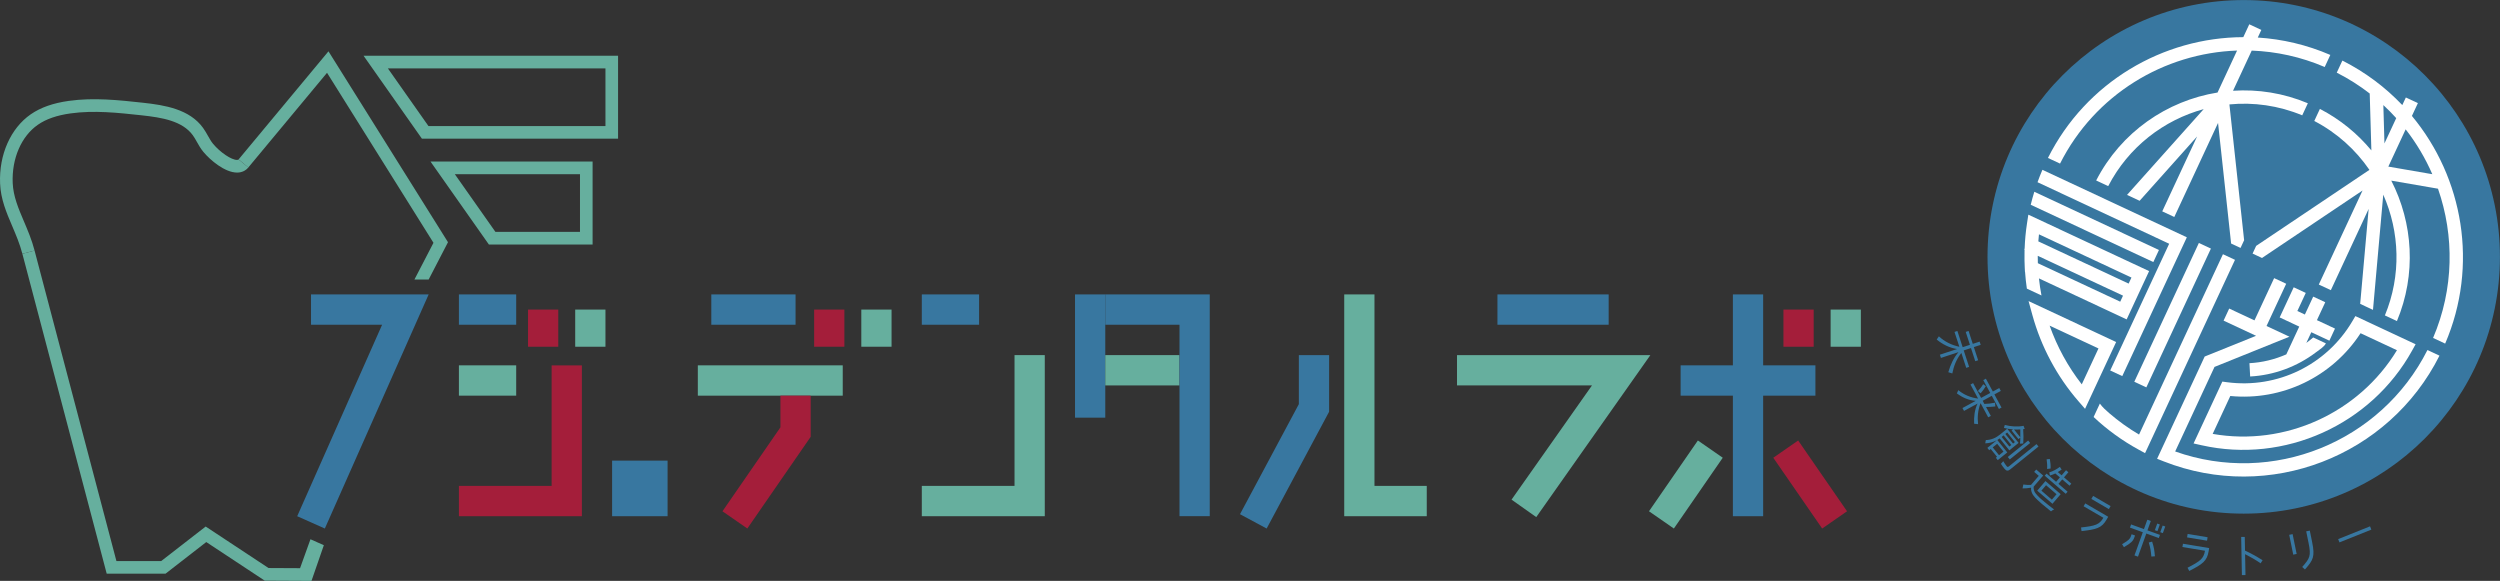 <?xml version="1.0" encoding="UTF-8"?>
<svg xmlns="http://www.w3.org/2000/svg" id="_レイヤー_2" data-name="レイヤー 2" viewBox="0 0 295.97 68.77">
  <rect x="0" y="0" width="295.97" height="68.77" fill="#333333" stroke="none"/>
  <defs>
    <style>
      .cls-1 {
        fill: #66af9e;
      }

      .cls-2 {
        fill: #fff;
      }

      .cls-3 {
        fill: #a41e3a;
      }

      .cls-4 {
        fill: #3877a0;
      }
    </style>
  </defs>
  <g id="_レイヤー_1-2" data-name="レイヤー 1">
    <g>
      <polygon class="cls-1" points="195.221 60.528 198.166 62.571 203.954 54.191 201.009 52.148 195.221 60.528"></polygon>
      <polygon class="cls-3" points="218.668 60.528 215.723 62.571 209.936 54.191 212.88 52.148 218.668 60.528"></polygon>
      <g>
        <path class="cls-1" d="M70.156,28.947h-12.279l-6.91-9.82h19.189v9.82Zm-11.505-1.496h10.012v-6.827h-14.816l4.804,6.827Z"></path>
        <path class="cls-1" d="M73.171,16.418h-23.222l-6.91-9.82h30.133v9.82Zm-22.448-1.496h20.955v-6.827h-25.759l4.804,6.827Z"></path>
        <path class="cls-1" d="M2.648,30.042c-.302-1.163-.758-2.231-1.198-3.265C.751,25.139,.091,23.591,.011,21.741c-.148-3.417,1.246-6.564,3.638-8.214,1.169-.805,2.637-1.323,4.49-1.582,2.959-.416,5.925-.093,8.793,.219,2.598,.282,5.504,.768,7.102,2.969,.224,.309,.404,.628,.578,.937,.197,.349,.382,.679,.609,.952,.847,1.02,2.173,1.912,2.843,1.912,.12-.009,.161-.035,.178-.056l1.159,.944c-.32,.395-.778,.606-1.324,.609h-.012c-1.435,0-3.172-1.465-3.991-2.452-.313-.377-.541-.782-.761-1.173-.16-.285-.312-.554-.485-.792-1.24-1.707-3.671-2.103-6.056-2.362-2.777-.302-5.65-.614-8.425-.225-1.618,.227-2.877,.663-3.85,1.334-1.972,1.36-3.119,4.009-2.993,6.915,.069,1.577,.677,3.003,1.32,4.513,.462,1.084,.94,2.205,1.27,3.477l-1.445,.376Z"></path>
        <polygon class="cls-1" points="38.716 8.618 51.318 28.745 49.065 33.091 50.748 33.091 53.037 28.674 38.887 6.075 28.248 18.872 29.395 19.83 38.716 8.618"></polygon>
        <polygon class="cls-1" points="36.755 63.84 35.523 67.266 31.791 67.247 24.35 62.335 19.084 66.422 13.783 66.422 4.092 29.663 2.649 30.045 12.633 67.918 19.595 67.918 24.42 64.173 31.34 68.741 36.876 68.77 38.339 64.546 36.755 63.84"></polygon>
        <g>
          <polygon class="cls-4" points="36.821 38.445 45.237 38.445 35.185 61.113 38.457 62.571 50.748 34.855 36.821 34.855 36.821 38.445"></polygon>
          <rect class="cls-4" x="54.329" y="34.855" width="6.782" height="3.589"></rect>
          <rect class="cls-1" x="54.329" y="43.252" width="6.782" height="3.589"></rect>
          <polygon class="cls-3" points="65.305 57.524 54.329 57.524 54.329 61.113 68.886 61.113 68.886 43.258 65.305 43.258 65.305 57.524"></polygon>
          <rect class="cls-4" x="109.131" y="34.855" width="6.782" height="3.589"></rect>
          <polygon class="cls-1" points="120.107 57.524 109.131 57.524 109.131 61.113 123.689 61.113 123.689 42.041 120.107 42.041 120.107 57.524"></polygon>
          <rect class="cls-3" x="62.512" y="36.65" width="3.581" height="4.399"></rect>
          <rect class="cls-1" x="68.098" y="36.65" width="3.581" height="4.399"></rect>
          <rect class="cls-3" x="96.383" y="36.65" width="3.581" height="4.398"></rect>
          <rect class="cls-1" x="101.969" y="36.65" width="3.581" height="4.398"></rect>
          <rect class="cls-3" x="211.139" y="36.65" width="3.581" height="4.399"></rect>
          <rect class="cls-1" x="216.724" y="36.65" width="3.581" height="4.399"></rect>
          <rect class="cls-4" x="72.467" y="54.532" width="6.566" height="6.581"></rect>
          <rect class="cls-4" x="84.21" y="34.855" width="9.974" height="3.589"></rect>
          <polygon class="cls-1" points="82.614 43.252 82.614 46.842 92.393 46.842 95.975 46.842 99.77 46.842 99.77 43.252 82.614 43.252"></polygon>
          <polygon class="cls-4" points="127.27 34.855 127.27 49.446 130.851 49.446 130.851 45.63 130.851 42.041 130.851 34.855 127.27 34.855"></polygon>
          <polygon class="cls-4" points="153.769 47.844 146.8 60.875 149.956 62.571 157.35 48.745 157.35 42.041 153.769 42.041 153.769 47.844"></polygon>
          <polygon class="cls-1" points="162.722 34.855 159.141 34.855 159.141 61.113 168.911 61.113 168.911 57.524 162.722 57.524 162.722 34.855"></polygon>
          <rect class="cls-4" x="177.279" y="34.855" width="13.166" height="3.589"></rect>
          <polygon class="cls-4" points="214.924 46.842 214.924 43.252 208.735 43.252 208.735 34.855 205.154 34.855 205.154 43.252 198.966 43.252 198.966 46.842 205.154 46.842 205.154 61.113 208.735 61.113 208.735 46.842 214.924 46.842"></polygon>
          <polygon class="cls-1" points="172.492 42.041 172.492 45.63 188.471 45.63 178.948 59.149 181.873 61.219 195.384 42.041 172.492 42.041"></polygon>
        </g>
        <polygon class="cls-3" points="92.393 46.842 92.393 50.592 85.531 60.528 88.475 62.571 95.975 51.713 95.975 46.842 92.393 46.842"></polygon>
        <rect class="cls-1" x="130.851" y="42.041" width="8.786" height="3.589"></rect>
        <polygon class="cls-4" points="130.851 34.855 130.851 38.445 139.638 38.445 139.638 42.041 139.638 45.63 139.638 61.107 143.219 61.107 143.219 34.855 130.851 34.855"></polygon>
      </g>
      <g>
        <g>
          <g>
            <path class="cls-4" d="M231.131,44.212l-.476-.146c.254-.873,.62-1.701,1.21-2.377l-2.082,.684-.125-.383,2.035-.668c-.899-.146-1.7-.54-2.412-1.124l.258-.381c.683,.635,1.511,1.043,2.425,1.236l-.574-1.757,.34-.112,.627,1.919,.858-.282-.498-1.526,.34-.112,.498,1.526,.811-.266,.125,.383-.811,.266,.509,1.558-.34,.112-.509-1.558-.858,.282,.637,1.951-.34,.112-.576-1.762c-.569,.704-.906,1.552-1.073,2.425Z"></path>
            <path class="cls-4" d="M231.669,46.572l.17-.381c.676,.555,1.475,.886,2.341,.993l-.898-1.659,.31-.168,.947,1.751,1.08-.587-.825-1.523,.31-.168,.825,1.523,.76-.413,.184,.34-.76,.413,.843,1.557-.31,.168-.843-1.557-1.079,.587,.202,.374c.413-.011,.842-.063,1.254-.148l.046,.445c-.35,.046-.744,.059-1.106,.062l.572,1.058-.31,.168-.908-1.679c-.307,.788-.394,1.645-.294,2.489l-.467-.054c-.037-.809,.051-1.653,.406-2.386l-1.602,.871-.184-.34,1.563-.85c-.832-.068-1.552-.38-2.227-.886Zm3.117-1.092l.311,.239c-.179,.305-.392,.583-.61,.84l-.321-.258-.006-.01c.236-.247,.451-.509,.626-.811Z"></path>
            <path class="cls-4" d="M236.454,52.089l1.184,1.474-1.127,.91-.225-.279,.138-.111-.746-.928-.18,.145-.221-.275,1.132-.914c-.421,.233-.88,.356-1.38,.377l.069-.389c.621-.019,1.161-.235,1.645-.627l.887-.716,1.347,1.676-1.097,.886-1.14-1.418c-.093,.068-.19,.133-.286,.189Zm.733,1.378l-.746-.928-.527,.426,.746,.928,.527-.426Zm2.342-.963l-.386,.021c.026-.241,.044-.482,.043-.721l-.223,.18-.815-1.014,.163-.132c-.357-.031-.707-.088-1.065-.174l.097-.355c.728,.185,1.473,.249,2.224,.103l.133,.368-.183,.027c.048,.57,.051,1.128,.013,1.697Zm-1.413,.177l-.915-1.139-.231,.187,.915,1.138,.231-.187Zm.424-.343l-.915-1.139-.218,.177,.915,1.139,.218-.177Zm.639-1.5c-.245,.021-.495,.017-.745,.006l.749,.933c.007-.317,.004-.62-.005-.938Zm-1.871,4.655c-.155-.193-.3-.382-.422-.587l.276-.308c.126,.21,.257,.416,.412,.609,.076,.095,.164,.081,.258,.004l3.266-2.637,.235,.292-3.352,2.706c-.275,.221-.452,.194-.673-.081Zm2.802-3.339l.235,.292-2.413,1.948-.235-.292,2.413-1.948Z"></path>
            <path class="cls-4" d="M240.839,58.151c.138,.338,.65,.8,.909,1.022,.464,.399,.941,.774,1.434,1.147-.141,.046-.26,.125-.37,.22-.362-.289-.728-.582-1.078-.884-.309-.266-.828-.72-1.053-1.067-.169-.269-.251-.536-.225-.855-.339,.065-.673,.09-1.012,.089l.09-.461c.308,.039,.618,.066,.914,.052l-.004-.004,.922-1.076-.543-.467,.24-.28,.827,.712-1.123,1.31c-.029,.194,.005,.375,.072,.542Zm1.455-3.773l.383-.041c.067,.371,.104,.751,.09,1.132l-.406,.05-.009-.007c.026-.378,.002-.755-.058-1.134Zm1.667,4.126l-.975,1.139-1.804-1.553,.976-1.138,1.804,1.553Zm.392-1.99l.864,.744-.208,.243-.864-.744-.449,.523,1.081,.931-.215,.251-2.489-2.143,.215-.251,1.128,.971,.448-.523-.539-.464c-.2,.097-.419,.184-.645,.245l-.068-.378c.447-.124,.866-.367,1.251-.647l.212,.321c-.145,.101-.294,.198-.454,.293l.451,.388,.52-.607,.28,.241-.52,.607Zm-2.124,.928l-.552,.645,1.24,1.068,.552-.645-1.24-1.068Z"></path>
            <path class="cls-4" d="M246.429,62.875l-.057-.429c1.729-.193,2.165-.341,2.645-1.146l-2.342-1.364,.196-.339,2.718,1.583-.194,.334c-.586,1.011-1.203,1.163-2.967,1.361Zm3.442-2.96l-.207,.358-2.071-1.206,.207-.358,2.071,1.206Z"></path>
            <path class="cls-4" d="M253.817,62.638l.4-1.111,.415,.15-.4,1.111,1.481,.536-.134,.374-1.481-.536-.986,2.74-.415-.15,.987-2.74-1.523-.551,.135-.374,1.522,.551Zm-2.368,2.141l-.218-.354c.822-.477,.937-.652,1.029-.907l.097-.27,.404,.146-.098,.27c-.149,.415-.406,.639-1.215,1.115Zm3.968-1.903l-.306-.11,.282-.784,.306,.11-.282,.784Zm-.301,2.982l-.42,.03c-.079-.773-.095-.955-.309-1.66l.401-.107c.229,.746,.26,.968,.328,1.738Zm.941-2.745l-.306-.11,.282-.784,.306,.11-.282,.784Z"></path>
            <path class="cls-4" d="M259.183,67.595l-.205-.381c1.548-.795,1.903-1.088,2.067-2.012l-2.672-.442,.063-.387,3.101,.514-.063,.381c-.19,1.154-.712,1.515-2.292,2.327Zm2.17-3.991l-.067,.408-2.362-.391,.067-.408,2.362,.391Z"></path>
            <path class="cls-4" d="M267.864,66.327l-.235,.363c-.676-.473-1.243-.771-1.838-1.085l.047,2.472-.424,.008-.086-4.514,.424-.008,.031,1.622c.705,.323,1.357,.686,2.081,1.141Z"></path>
            <path class="cls-4" d="M271.418,63.234l.478,2.347-.404,.083-.478-2.347,.404-.083Zm1.135,3.891l.324,.294c.991-1.121,1.203-1.513,.854-3.233l-.278-1.368-.426,.087,.278,1.368c.321,1.579,.141,1.824-.751,2.851Z"></path>
            <path class="cls-4" d="M276.81,63.824l3.773-1.513,.155,.389-3.772,1.513-.156-.389Z"></path>
          </g>
          <ellipse class="cls-4" cx="265.63" cy="30.408" rx="30.332" ry="30.401"></ellipse>
        </g>
        <g>
          <path class="cls-2" d="M264.842,5.986l-2.311,4.968c-5.979,.967-11.417,4.672-14.37,10.413l1.426,.666c2.406-4.64,6.583-7.826,11.305-9.116l-9.076,10.158,1.49,.696,6.804-7.615-4.126,8.867,1.426,.666,5.18-11.134,1.547,14.277,1.115,.521,.425-.914-1.742-16.078c2.856-.275,5.811,.124,8.621,1.293l.665-1.429c-2.885-1.212-5.912-1.676-8.858-1.48l2.212-4.755c2.903,.108,5.828,.735,8.642,1.943l.665-1.43c-2.797-1.207-5.699-1.877-8.588-2.059l.42-.903-1.426-.666-.708,1.522c-9.5,.034-18.612,5.308-23.128,14.302l1.432,.669c4.132-8.188,12.321-13.086,20.958-13.383Z"></path>
          <path class="cls-2" d="M253.238,51.447c-1.251-.738-2.433-1.586-3.528-2.531-.389-.336-.808-.707-1.112-1.137l-.739,1.589c1.607,1.512,3.409,2.817,5.356,3.878l.735,.401,10.647-22.885-1.426-.666-9.934,21.352Z"></path>
          <polygon class="cls-2" points="254.101 45.861 261.746 29.428 260.321 28.762 252.675 45.194 254.101 45.861"></polygon>
          <path class="cls-2" d="M251.25,44.528l7.645-16.433-17.097-7.991c-.21,.487-.402,.977-.58,1.469l15.586,7.284-6.98,15.004,1.426,.666Z"></path>
          <path class="cls-2" d="M240.607,37.289c1.03,3.752,2.912,7.278,5.443,10.196l.795,.916,3.68-7.91-10.369-4.846,.451,1.644Zm7.827,3.964l-1.977,4.249c-1.626-2.082-2.92-4.446-3.806-6.952l5.783,2.703Z"></path>
          <path class="cls-2" d="M240.413,24.242l14.515,6.784,.665-1.429-14.753-6.895c-.159,.512-.301,1.025-.426,1.541Z"></path>
          <path class="cls-2" d="M239.972,26.454c-.151,.981-.243,1.973-.28,2.968l-.052,.112,.047,.022c-.002,.052-.005,.103-.006,.155l-.001-0c-0,.005,0,.011-0,.016-.009,.338-.009,.677-.004,1.015,.001,.044,.001,.088,.002,.132,.005,.279,.013,.558,.028,.837l.024,.474,.012,.005c.047,.661,.115,1.322,.213,1.98l1.73,.809c-.128-.671-.228-1.345-.3-2.021l10.385,4.854,2.659-5.716-14.298-6.682-.16,1.039Zm1.287,4.707c-.001-.021-.002-.043-.003-.064-.007-.25-.011-.5-.011-.75,0-.021,.001-.041,.001-.062l10.094,4.718-.332,.714-9.75-4.557Zm11.079,1.699l-.332,.714-10.693-4.998c.021-.279,.046-.557,.076-.834l10.95,5.118Z"></path>
          <path class="cls-2" d="M271.548,34.009l-1.662,3.572,2.317,1.083-1.53,3.289c-1.376,.604-2.858,.964-4.365,1.044l.084,1.575c2.815-.15,5.55-1.161,7.795-2.866,.39-.297,.933-.616,1.173-1.054l-1.505-.703c-.262,.227-.534,.443-.813,.647l.589-1.265,2.139,.999,.665-1.429-2.139-.999,.986-2.12-1.426-.666-.986,2.12-.891-.416,.997-2.143-1.426-.666Z"></path>
          <path class="cls-2" d="M263.098,45.176l-3.407,7.323,.954,.214c9.805,2.204,20.055-2.41,24.925-11.219l.409-.739-7.131-3.333-.363,.615c-3.051,5.168-8.866,8-14.816,7.215l-.572-.076Zm.943,1.705c6.135,.594,12.067-2.269,15.422-7.432l4.308,2.013c-4.516,7.442-13.264,11.409-21.817,9.906l2.088-4.487Z"></path>
          <path class="cls-2" d="M257.515,53.446l4.656-10.008,8.871-3.577-2.712-1.267,2.327-5.001-1.426-.666-2.327,5.001-2.994-1.399-.665,1.429,3.846,1.798-6.084,2.453-5.632,12.105,.779,.307c12.478,4.918,26.655-.578,32.652-12.516l-1.425-.666c-5.52,10.937-18.356,16.098-29.866,12.009Z"></path>
          <path class="cls-2" d="M268.16,30.295l11.538-7.743-5.18,11.134,1.426,.666,4.475-9.619-.953,10.692-.049,.551,1.516,.709,1.216-13.639c1.949,4.402,2.156,9.554,.193,14.297l1.426,.666c2.318-5.544,1.902-11.609-.669-16.624l5.53,.955c1.946,5.578,1.898,11.861-.582,17.67l1.432,.669c3.972-9.249,2.145-19.637-3.937-26.952l.708-1.521-1.426-.666-.42,.902c-1.997-2.101-4.374-3.898-7.095-5.269l-.665,1.43c1.4,.709,2.701,1.54,3.902,2.469l.196,6.737c-1.639-1.981-3.686-3.67-6.095-4.915l-.665,1.429c2.7,1.407,4.903,3.419,6.529,5.788l-13.408,8.998-.425,.913,1.116,.521,.366-.246Zm19.797-9.672l-5.207-.899,2.052-4.411c1.277,1.636,2.333,3.423,3.154,5.31Zm-4.273-6.637l-1.393,2.993-.132-4.538c.534,.494,1.042,1.01,1.525,1.545Z"></path>
        </g>
      </g>
    </g>
  </g>
</svg>
